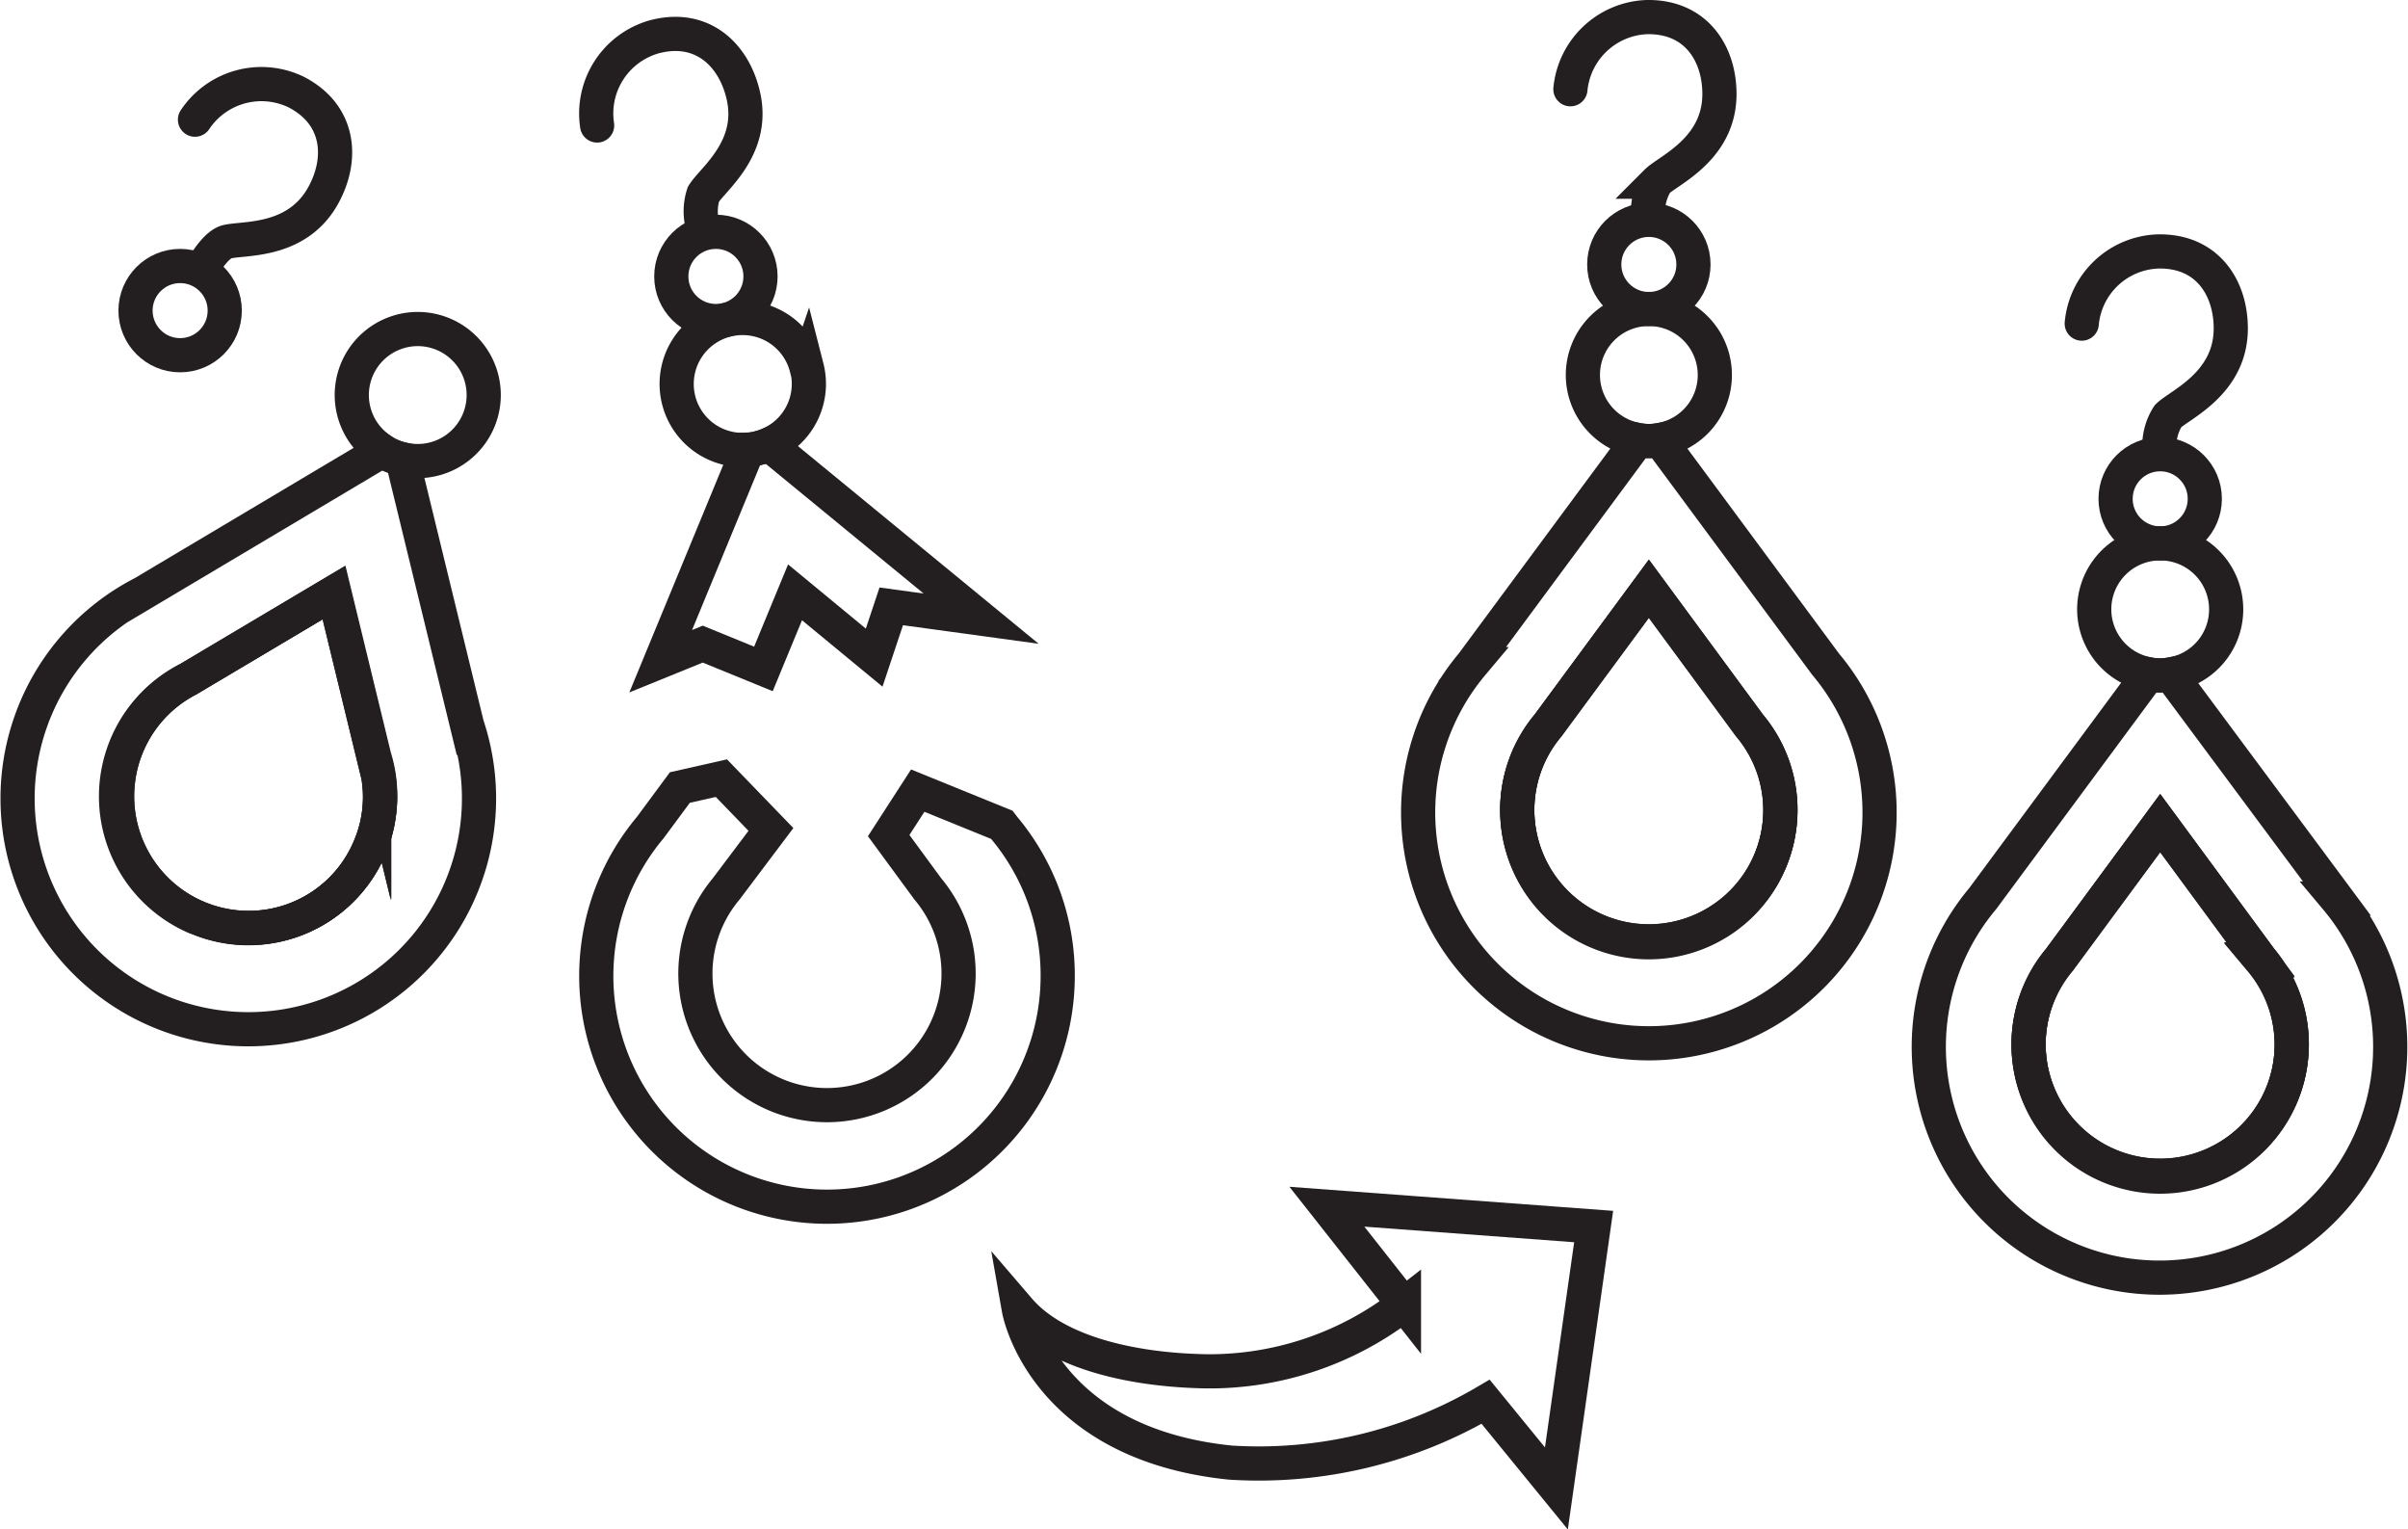 <svg xmlns="http://www.w3.org/2000/svg" viewBox="0 0 140.9 89.46"><defs><style>.cls-1,.cls-2{fill:none;stroke:#231f20;stroke-miterlimit:10;stroke-width:2px;}.cls-2{stroke-linecap:round;}</style></defs><g id="Layer_2" data-name="Layer 2"><g id="Layer_1-2" data-name="Layer 1"><path class="cls-1" d="M59.62,76.61S61,84.44,72,85.56A26.22,26.22,0,0,0,86.93,82l4.14,5.07,2.18-15.32L77.64,70.59l4.51,5.72a18.55,18.55,0,0,1-11.51,3.91C66.51,80.16,61.86,79.22,59.62,76.61Z"></path><path class="cls-1" d="M27.4,42.71v0L23.54,26.87a3.72,3.72,0,0,1-.62-.2,3,3,0,0,1-.56-.3l-14,8.33a13.5,13.5,0,1,0,19.06,8Zm-15.84,11a7.7,7.7,0,0,1-.53-14l8.53-5.07,2.34,9.63v0a7.6,7.6,0,0,1-.26,5.26A7.68,7.68,0,0,1,11.56,53.7Z"></path><path class="cls-1" d="M21.64,49.59A7.7,7.7,0,1,1,11,39.75l8.53-5.07,2.34,9.63v0A7.6,7.6,0,0,1,21.64,49.59Z"></path><path class="cls-1" d="M21.64,49.59A7.7,7.7,0,1,1,11,39.75l8.53-5.07,2.34,9.63v0A7.6,7.6,0,0,1,21.64,49.59Z"></path><path class="cls-1" d="M28,24.61a3.86,3.86,0,0,1-4.44,2.26,3.72,3.72,0,0,1-.62-.2,3,3,0,0,1-.56-.3A3.86,3.86,0,1,1,28,24.61Z"></path><circle class="cls-1" cx="10.54" cy="18.17" r="2.61"></circle><path class="cls-2" d="M11.41,7A4.67,4.67,0,0,1,17.36,5.4c2.55,1.34,2.71,3.91,1.57,6-1.55,2.85-4.73,2.49-5.67,2.75-.5.14-1.07.91-1.38,1.47"></path><path class="cls-1" d="M106.82,38.85l0,0L97.12,25.74a3.44,3.44,0,0,1-1.28,0l-9.7,13.11a13.5,13.5,0,1,0,20.68,0ZM96.48,55.12a7.7,7.7,0,0,1-5.9-12.65l5.9-8,5.89,8h0a7.7,7.7,0,0,1-5.9,12.65Z"></path><path class="cls-1" d="M104.18,47.42a7.7,7.7,0,1,1-13.6-5l5.9-8,5.89,8h0A7.68,7.68,0,0,1,104.18,47.42Z"></path><path class="cls-1" d="M104.18,47.42a7.7,7.7,0,1,1-13.6-5l5.9-8,5.89,8h0A7.68,7.68,0,0,1,104.18,47.42Z"></path><circle class="cls-1" cx="96.48" cy="15.47" r="2.61"></circle><path class="cls-1" d="M100.34,21.94a3.85,3.85,0,0,1-3.22,3.8,3.44,3.44,0,0,1-1.28,0,3.86,3.86,0,1,1,4.5-3.8Z"></path><path class="cls-2" d="M91.89,5.22A4.67,4.67,0,0,1,96.36,1c2.88-.05,4.25,2.13,4.25,4.5,0,3.24-3,4.46-3.67,5.13a3.24,3.24,0,0,0-.5,2"></path><path class="cls-1" d="M136.74,52.56l0,0L127,39.45a3.44,3.44,0,0,1-1.28,0l-9.7,13.11a13.5,13.5,0,1,0,20.68,0ZM126.4,68.83a7.7,7.7,0,0,1-5.9-12.65l5.9-8,5.89,8h0a7.7,7.7,0,0,1-5.9,12.65Z"></path><path class="cls-1" d="M134.1,61.13a7.7,7.7,0,1,1-13.6-5l5.9-8,5.89,8h0A7.68,7.68,0,0,1,134.1,61.13Z"></path><path class="cls-1" d="M134.1,61.13a7.7,7.7,0,1,1-13.6-5l5.9-8,5.89,8h0A7.68,7.68,0,0,1,134.1,61.13Z"></path><circle class="cls-1" cx="126.4" cy="29.18" r="2.61"></circle><path class="cls-1" d="M130.26,35.65a3.85,3.85,0,0,1-3.22,3.8,3.44,3.44,0,0,1-1.28,0,3.86,3.86,0,1,1,4.5-3.8Z"></path><path class="cls-2" d="M121.81,18.93a4.64,4.64,0,0,1,4.46-4.22c2.89-.06,4.26,2.13,4.26,4.5,0,3.24-3,4.46-3.67,5.13a3.24,3.24,0,0,0-.5,2"></path><path class="cls-1" d="M61.89,57.09a13.5,13.5,0,1,1-23.84-8.68l1.73-2.34,2.43-.55,2.9,3L42.49,52a7.7,7.7,0,1,0,11.8,0h0L52,48.88l1.7-2.63,4.92,2,.13.17,0,0A13.45,13.45,0,0,1,61.89,57.09Z"></path><circle class="cls-1" cx="41.89" cy="16.17" r="2.61"></circle><path class="cls-1" d="M47.21,21.5A3.86,3.86,0,0,1,45,26a3.39,3.39,0,0,1-.61.21,2.76,2.76,0,0,1-.64.1,3.86,3.86,0,1,1,3.45-4.78Z"></path><path class="cls-2" d="M34.94,7.34a4.66,4.66,0,0,1,3.32-5.18c2.78-.75,4.64,1,5.21,3.33.79,3.15-1.79,5-2.31,5.87a3.22,3.22,0,0,0,0,2"></path><path class="cls-1" d="M57.41,36.19l-5.26-.72-1,3-4.63-3.82-1.85,4.48-3.55-1.45-2.46,1,5.11-12.38a2.76,2.76,0,0,0,.64-.1A3.39,3.39,0,0,0,45,26Z"></path></g></g></svg>